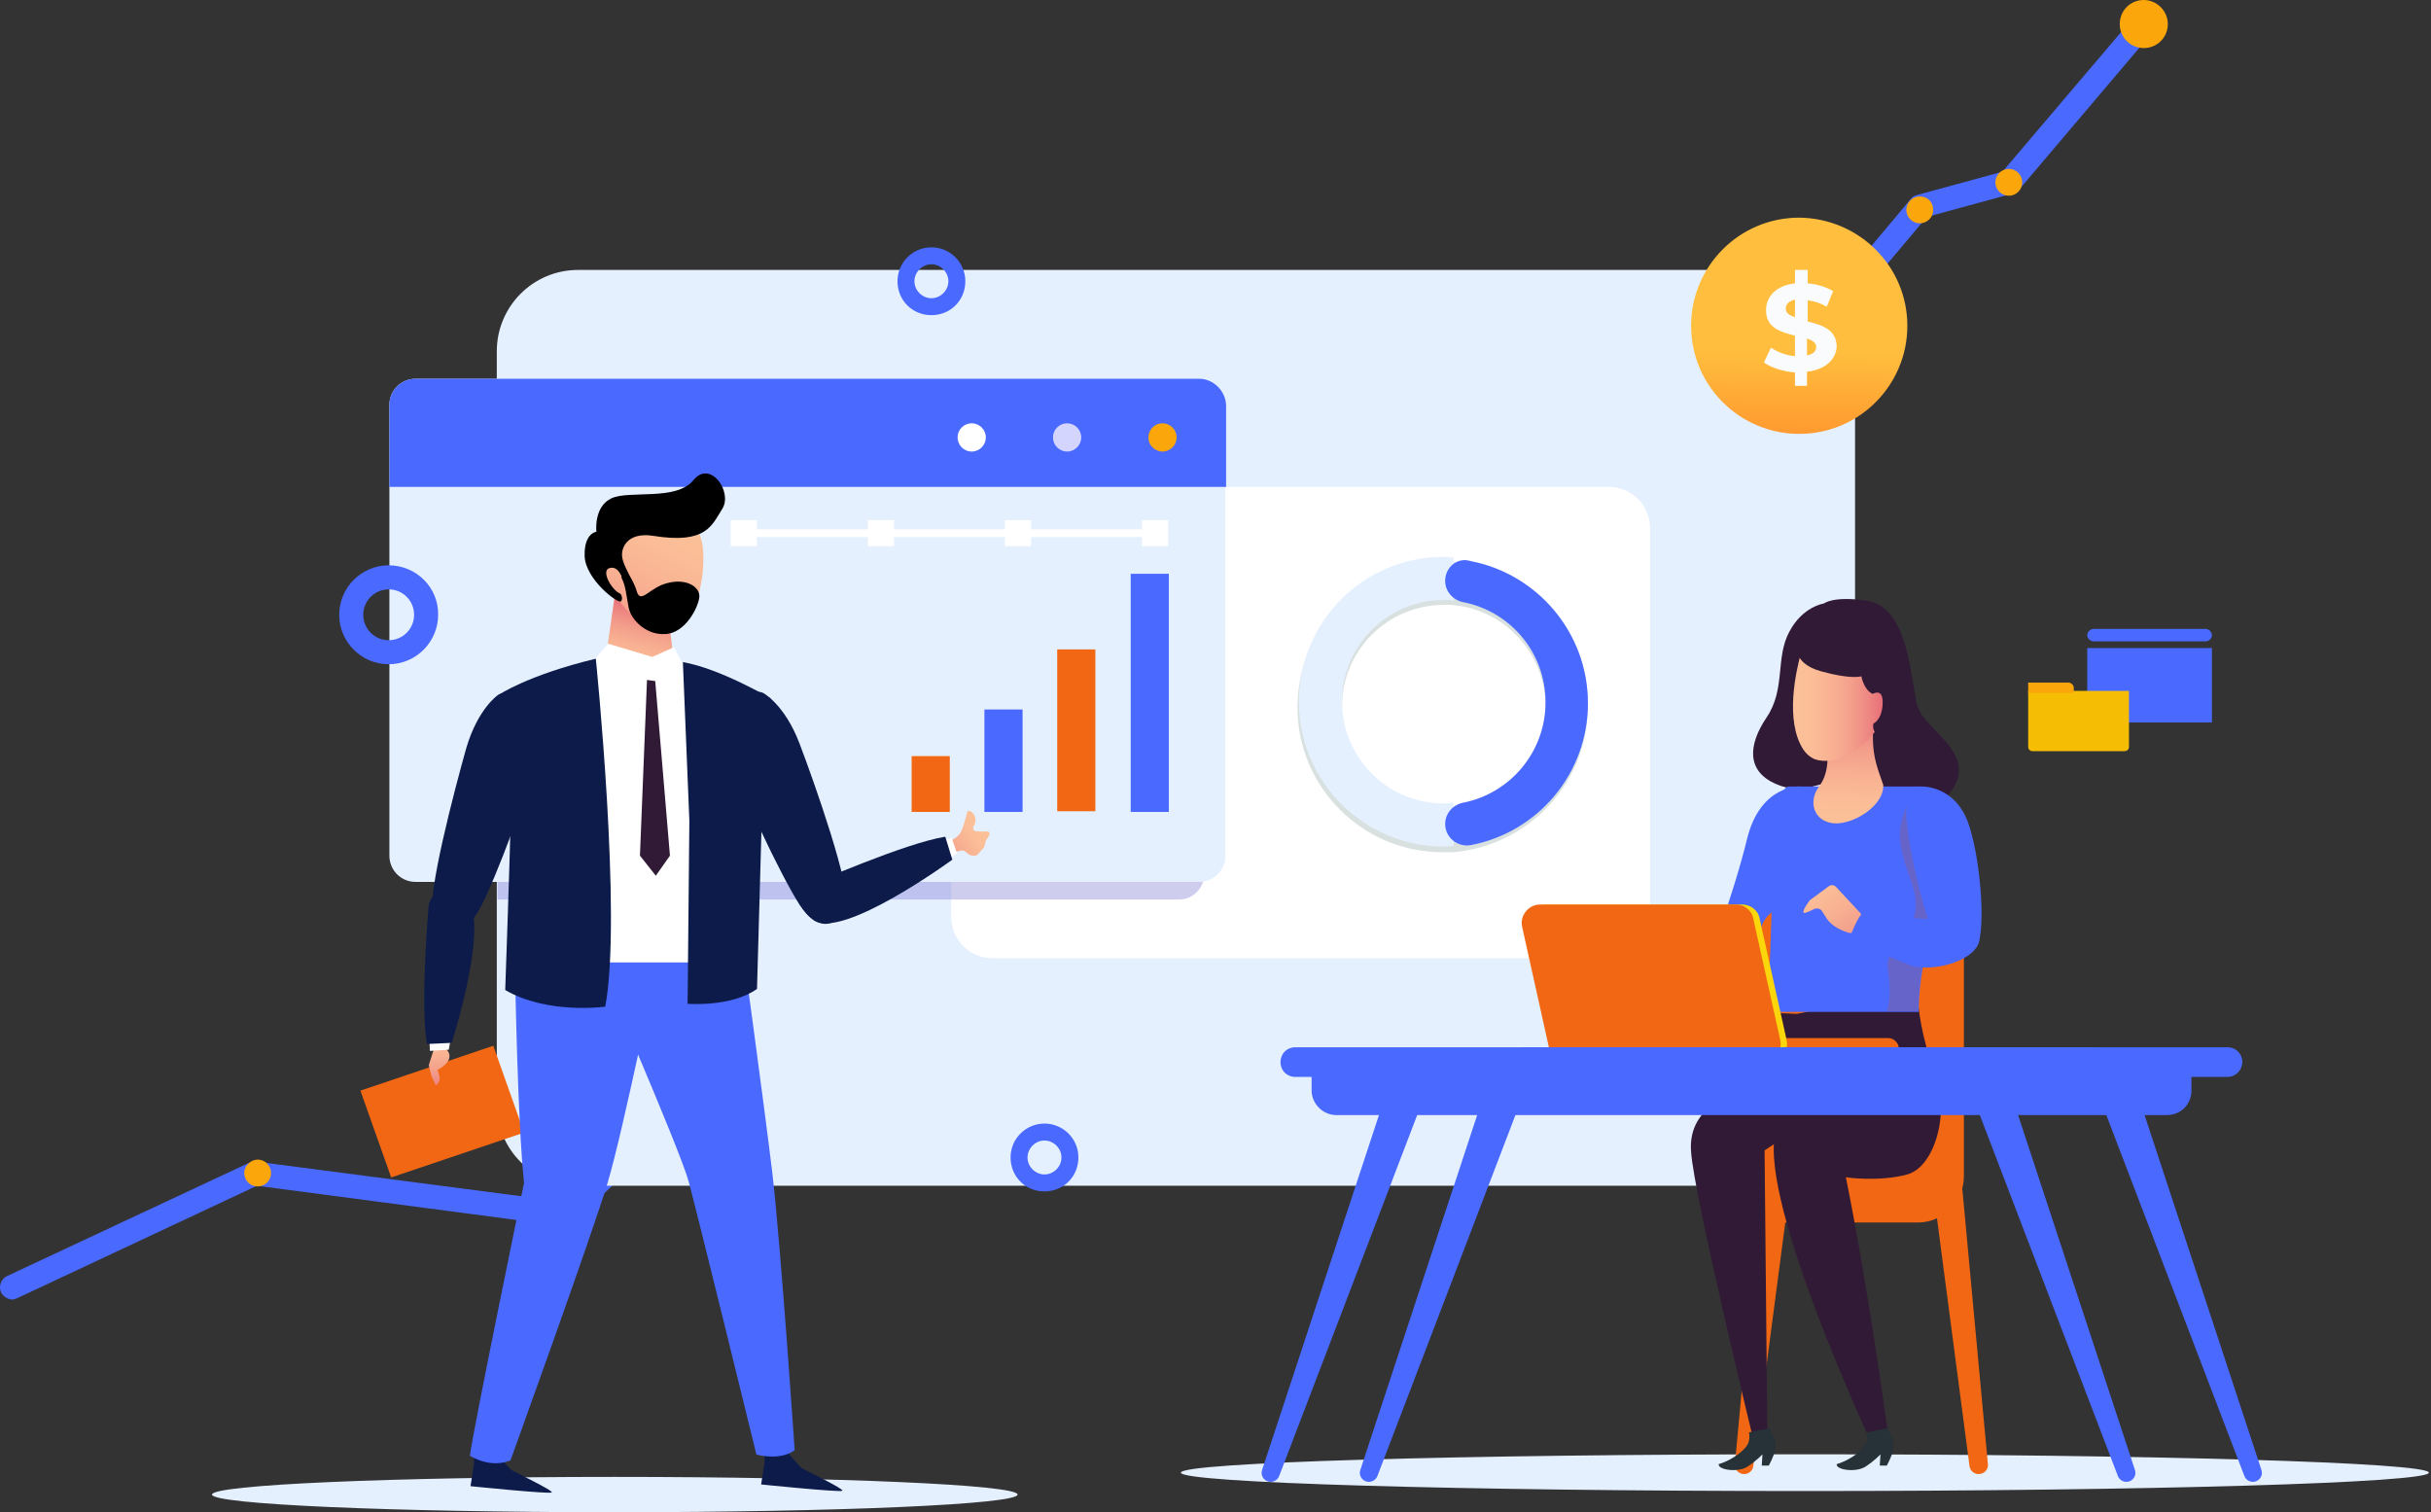 <?xml version="1.0" encoding="UTF-8"?> <svg xmlns="http://www.w3.org/2000/svg" width="344" height="214" viewBox="0 0 344 214" fill="none"><rect x="0" y="0" width="344" height="214" fill="#333333" stroke="none"/> <path d="M1.757 183.9C1.157 183.9 0.457 183.5 0.157 182.9C-0.243 182 0.157 181 0.957 180.6L35.357 164.5C35.657 164.4 35.957 164.3 36.357 164.4L79.257 170L111.957 139.5C112.357 139.1 112.857 139 113.457 139.1L138.857 143.5L193.357 70.8C193.557 70.6 193.757 70.4 193.957 70.3L227.257 54.2C227.557 54.1 227.857 54 228.257 54L246.857 56.2L270.357 28.2C270.557 27.9 270.857 27.7 271.257 27.6L283.357 24.3L302.557 1.7C303.157 1 304.257 0.9 304.957 1.5C305.657 2.1 305.757 3.2 305.157 3.9L285.657 26.9C285.457 27.2 285.157 27.4 284.757 27.4L272.657 30.7L248.857 59C248.457 59.4 247.957 59.7 247.357 59.6L228.357 57.4L195.857 73.1L140.957 146.3C140.557 146.8 139.957 147.1 139.257 147L113.657 142.6L80.957 173.1C80.557 173.4 80.057 173.6 79.557 173.5L36.357 167.8L2.457 183.7C2.157 183.8 1.957 183.9 1.757 183.9Z" fill="#4A69FF"></path> <path d="M38.357 166C38.357 167.1 37.457 167.9 36.457 167.9C35.357 167.9 34.557 167 34.557 166C34.557 165 35.457 164.1 36.457 164.1C37.557 164.1 38.357 165 38.357 166Z" fill="#FBA60B"></path> <path d="M81.257 171.8C81.257 172.9 80.357 173.7 79.357 173.7C78.257 173.7 77.457 172.8 77.457 171.8C77.457 170.8 78.357 169.9 79.357 169.9C80.457 169.9 81.257 170.7 81.257 171.8Z" fill="#FBA60B"></path> <path d="M248.857 58C248.857 59.1 247.957 59.9 246.957 59.9C245.857 59.9 245.057 59 245.057 58C245.057 57 245.957 56.1 246.957 56.1C248.057 56.1 248.857 57 248.857 58Z" fill="#FBA60B"></path> <path d="M273.557 29.7C273.557 30.8 272.657 31.6 271.657 31.6C270.557 31.6 269.757 30.7 269.757 29.7C269.757 28.6 270.657 27.8 271.657 27.8C272.757 27.8 273.557 28.6 273.557 29.7Z" fill="#FBA60B"></path> <path d="M284.257 27.7C285.307 27.7 286.157 26.849 286.157 25.8C286.157 24.751 285.307 23.9 284.257 23.9C283.208 23.9 282.357 24.751 282.357 25.8C282.357 26.849 283.208 27.7 284.257 27.7Z" fill="#FBA60B"></path> <path d="M306.757 3.4C306.757 5.3 305.257 6.8 303.357 6.8C301.457 6.8 299.957 5.3 299.957 3.4C299.957 1.5 301.457 0 303.357 0C305.157 0 306.757 1.5 306.757 3.4Z" fill="#FBA60B"></path> <path d="M87 214C118.48 214 144 212.881 144 211.5C144 210.119 118.48 209 87 209C55.52 209 30 210.119 30 211.5C30 212.881 55.52 214 87 214Z" fill="#E5F0FF"></path> <path d="M255.4 211C304.166 211 343.7 209.836 343.7 208.4C343.7 206.964 304.166 205.8 255.4 205.8C206.633 205.8 167.1 206.964 167.1 208.4C167.1 209.836 206.633 211 255.4 211Z" fill="#E5F0FF"></path> <path d="M251.1 167.8H81.8C75.5 167.8 70.3 162.7 70.3 156.3V49.7C70.3 43.4 75.4 38.2 81.8 38.2H251C257.3 38.2 262.5 43.3 262.5 49.7V156.4C262.6 162.7 257.4 167.8 251.1 167.8Z" fill="#E5F0FF"></path> <path d="M227.6 135.6H140.5C137.2 135.6 134.6 133 134.6 129.7V74.8C134.6 71.5 137.2 68.9 140.5 68.9H227.6C230.9 68.9 233.5 71.5 233.5 74.8V129.7C233.5 133 230.9 135.6 227.6 135.6Z" fill="white"></path> <path opacity="0.36" d="M166.8 58.2H70.4V127.3H166.8C168.8 127.3 170.4 125.7 170.4 123.7V61.7C170.3 59.8 168.7 58.2 166.8 58.2Z" fill="#7875D0"></path> <path d="M269.9 46.1C269.9 54.5 263.1 61.4 254.6 61.4C246.2 61.4 239.3 54.6 239.3 46.1C239.3 37.7 246.1 30.8 254.6 30.8C263.1 30.9 269.9 37.7 269.9 46.1Z" fill="url(#paint0_linear)"></path> <path d="M255.7 52.6V54.6H254V52.7C252.3 52.6 250.6 52 249.6 51.3L250.6 49.2C251.5 49.8 252.7 50.3 254 50.4V47.5C252 47 249.9 46.4 249.9 43.9C249.9 42 251.3 40.4 254 40.1V38.2H255.8V40.1C257.1 40.2 258.4 40.6 259.4 41.2L258.5 43.4C257.6 42.9 256.7 42.6 255.8 42.5V45.5C257.8 46 259.9 46.6 259.9 49.1C259.8 50.7 258.5 52.3 255.7 52.6ZM254 44.9V42.4C253.1 42.6 252.7 43.1 252.7 43.7C252.7 44.3 253.2 44.6 254 44.9ZM257 49.1C257 48.5 256.5 48.2 255.7 47.9V50.3C256.6 50.1 257 49.7 257 49.1Z" fill="#F9FBFC"></path> <path d="M224.7 100C224.7 89.2 216.3 80.3 205.6 79.6C205.6 79.6 205.6 79.6 205.5 79.6C205.4 79.6 205.4 79.6 205.3 79.6C204.9 79.6 204.5 79.6 204.1 79.6C192.8 79.6 183.6 88.8 183.6 100.1C183.6 111.4 192.8 120.6 204.1 120.6C204.5 120.6 204.9 120.6 205.3 120.6C205.4 120.6 205.4 120.6 205.5 120.6C205.5 120.6 205.5 120.6 205.6 120.6C216.3 119.7 224.7 110.8 224.7 100ZM205.3 114.4C205.2 114.4 205.2 114.4 205.3 114.4C205 114.4 204.8 114.4 204.5 114.4C204.4 114.4 204.3 114.4 204.3 114.4C196.3 114.4 189.9 107.9 189.9 100C189.9 92 196.4 85.6 204.3 85.6C204.4 85.6 204.5 85.6 204.5 85.6C204.7 85.6 205 85.6 205.2 85.6C205.2 85.6 205.2 85.6 205.3 85.6C212.8 86.1 218.7 92.4 218.7 100C218.7 107.6 212.8 113.9 205.3 114.4Z" fill="#D8E0E0"></path> <path d="M183.8 99.3C183.8 110.6 193 119.8 204.3 119.8C204.8 119.8 205.3 119.8 205.7 119.7V113.6C205.2 113.6 204.8 113.7 204.3 113.7C196.3 113.7 189.9 107.2 189.9 99.3C189.9 91.3 196.4 84.9 204.3 84.9C204.8 84.9 205.3 84.9 205.7 85V78.9C205.2 78.9 204.8 78.8 204.3 78.8C192.9 78.8 183.8 88 183.8 99.3Z" fill="#E5F0FF"></path> <path d="M204.5 82.2C204.5 83.7 205.6 84.9 207 85.2C213.7 86.5 218.7 92.3 218.7 99.4C218.7 106.4 213.7 112.3 207 113.6C205.6 113.9 204.5 115.1 204.5 116.6C204.5 118.5 206.2 119.9 208.1 119.6C217.6 117.8 224.7 109.5 224.7 99.5C224.7 89.5 217.5 81.2 208.1 79.4C206.2 78.8 204.5 80.3 204.5 82.2Z" fill="#4A69FF"></path> <path d="M258.1 85.4C258.1 85.4 255.1 85.8 253.2 89.4C251.2 93.1 252.7 97.5 250 101.5C247.3 105.5 247.2 109.1 251.2 110.9C255.2 112.7 257.4 110.5 259.9 110.7C262.3 110.9 269.9 117.8 274.4 113.8C281.8 107.2 272.3 103.7 271.3 99.8C270.3 95.9 270.1 85.8 264.1 85C259.4 84.3 258.1 85.4 258.1 85.4Z" fill="#311A35"></path> <path d="M253.099 169.4L248.099 207.5C247.999 208.1 247.499 208.6 246.799 208.6C245.999 208.6 245.399 207.9 245.499 207.2L249.299 166.3L253.099 169.4Z" fill="#F26713"></path> <path d="M254.799 111.3C254.799 111.3 249.099 110.9 247.199 118.8C245.299 126.7 240.399 139.9 240.399 139.9L247.199 139.5L256.799 116.1L254.799 111.3Z" fill="#4A69FF"></path> <path d="M271.399 173H249.199V131.7C249.199 128.5 256.099 125.9 259.299 125.9H272.099C275.299 125.9 277.899 128.5 277.899 131.7V166.5C277.899 170 274.999 173 271.399 173Z" fill="#F26713"></path> <path d="M271.3 139.9C271.3 139.9 271.3 140.1 271.3 140.6C271.4 142.3 271.9 147 273.7 151.4C276 156.9 274 165 269.9 166.2C265.8 167.3 261.2 166.6 261.2 166.6C261.2 166.6 264.2 180.9 267.4 204.6H265C265 204.6 249 170.5 251.2 160.4C253.1 158.1 257 155.8 257 155.8L252.3 143.9" fill="#311A35"></path> <path d="M253.1 111.3H271.8C271.8 111.3 276.4 111.6 276.7 117.3C277 123 271.5 132.6 271.5 143.2H250.2L250.7 128.8C250.7 128.8 248.3 126.1 248 123.4C247.7 120.7 251.8 111.3 253.1 111.3Z" fill="#4A69FF"></path> <path d="M245.499 143.1L244.799 155.1C244.799 155.1 238.799 156.8 239.299 163C239.699 169.2 248.199 204.1 248.199 204.1H250.099L249.699 162.8L260.099 155.8L259.199 143.7L245.499 143.1Z" fill="#311A35"></path> <path d="M262.299 131.9C262.099 132 261.899 132.1 261.599 132C260.899 131.8 259.299 131.2 258.499 130L257.799 128.9C257.599 128.6 257.199 128.5 256.799 128.6C256.199 128.9 255.199 129.4 255.199 129.1C255.099 128.7 256.099 127.4 256.099 127.4L258.799 125.4C259.099 125.2 259.499 125.2 259.799 125.5L262.499 128.4L263.699 129.7C263.999 130 263.899 130.5 263.599 130.8L262.299 131.9Z" fill="url(#paint1_linear)"></path> <path d="M273.699 169.4L278.699 207.5C278.799 208.1 279.299 208.6 279.999 208.6C280.799 208.6 281.399 207.9 281.299 207.2L277.499 166.3L273.699 169.4Z" fill="#F26713"></path> <path d="M267.199 149.9H241.899C241.099 149.9 240.399 149.2 240.399 148.4C240.399 147.6 241.099 146.9 241.899 146.9H267.199C267.999 146.9 268.699 147.6 268.699 148.4C268.699 149.2 267.999 149.9 267.199 149.9Z" fill="#F26713"></path> <path d="M250.3 150.3H222.6C221.4 150.3 220.3 149.5 220.1 148.3L216.3 131.2C215.9 129.6 217.2 128 218.8 128H246.5C247.7 128 248.8 128.8 249 130L252.8 147.1C253.2 148.7 252 150.3 250.3 150.3Z" fill="#FBD60B"></path> <path d="M249.399 150.3H221.699C220.499 150.3 219.399 149.5 219.199 148.3L215.399 131.2C214.999 129.6 216.299 128 217.899 128H245.599C246.799 128 247.899 128.8 248.099 130L251.899 147.1C252.299 148.7 251.099 150.3 249.399 150.3Z" fill="#F26713"></path> <path d="M270.699 151.8L275.499 156.6H279.699L299.699 208.9C299.899 209.4 300.399 209.7 300.899 209.7C301.799 209.7 302.399 208.8 302.099 208L283.299 150.9H271.999C271.899 150.9 270.999 152.1 270.699 151.8Z" fill="#4A69FF"></path> <path d="M288.6 151.8L293.4 156.6H297.6L317.6 208.9C317.8 209.4 318.3 209.7 318.8 209.7C319.7 209.7 320.3 208.8 320 208L301.2 150.9H289.9C289.8 150.9 288.9 152.1 288.6 151.8Z" fill="#4A69FF"></path> <path d="M223.9 151.8L219.1 156.6H214.9L194.9 208.9C194.7 209.4 194.2 209.7 193.7 209.7C192.8 209.7 192.2 208.8 192.5 208L211.3 150.9H222.6C222.7 150.9 223.6 152.1 223.9 151.8Z" fill="#4A69FF"></path> <path d="M209.9 151.8L205.1 156.6H201L181 208.9C180.8 209.4 180.3 209.7 179.8 209.7C178.9 209.7 178.3 208.8 178.6 208L197.4 150.9H208.7C208.8 150.9 209.6 152.1 209.9 151.8Z" fill="#4A69FF"></path> <path d="M306.6 157.8H189.1C187.2 157.8 185.6 156.2 185.6 154.3V151.2H310.1V154.3C310.1 156.3 308.6 157.8 306.6 157.8Z" fill="#4A69FF"></path> <path d="M315.199 152.4H215.599C214.399 152.4 213.499 151.5 213.499 150.3C213.499 149.1 214.399 148.2 215.599 148.2H315.199C316.399 148.2 317.299 149.1 317.299 150.3C317.299 151.4 316.399 152.4 315.199 152.4Z" fill="#4A69FF"></path> <path d="M296.499 152.4H183.299C182.099 152.4 181.199 151.5 181.199 150.3C181.199 149.1 182.099 148.2 183.299 148.2H296.499C297.699 148.2 298.599 149.1 298.599 150.3C298.599 151.4 297.699 152.4 296.499 152.4Z" fill="#4A69FF"></path> <path d="M258.499 106C258.499 106 259.099 109.1 257.399 111.3C255.799 113.5 256.699 116.2 259.399 116.5C262.099 116.8 266.599 114.1 266.499 111.1C265.499 108.2 264.799 106.7 265.099 102.5L258.499 106Z" fill="url(#paint2_linear)"></path> <path d="M254.8 92.6C254.2 94.8 252.5 102 255.2 106.1C255.6 106.7 256.1 107.1 256.7 107.4C260.4 108.8 265.8 104.5 266.7 100.8C267.7 96.8 266.7 91 263.9 89.7C261.3 88.5 257.6 89 255.6 91.2C255.2 91.5 254.9 92 254.8 92.6Z" fill="url(#paint3_linear)"></path> <path d="M254.3 90.8C254.3 90.8 253.3 93.8 257.7 95C262 96.2 263.4 95.7 263.4 95.7C263.4 95.7 263.7 97.6 265 98.2C265 98.2 266.3 97.4 266.4 99.1C266.5 100.7 265.9 102 265.1 102.4C265.1 102.4 264.8 103.5 265.8 104C266.8 104.6 268.6 102.5 269.1 99.3C269.6 96.1 269.6 93.1 267.4 90.5C265.2 87.9 262.8 87.1 260 87.5C257.2 88 255.5 88.6 254.3 90.8Z" fill="#311A35"></path> <path d="M271.4 143.1C271.4 132.5 276.9 122.9 276.6 117.2C276.4 114 274.9 112.5 273.6 111.8L270.9 112.2C270.9 112.2 268.2 115.6 269 119.9C269.8 124.1 271.7 126.3 270.9 129.5C270.1 132.7 266.8 134.9 267.1 136.7C267.3 138.2 267.7 140.9 267 143.1H271.4Z" fill="#6764C9"></path> <path d="M271.799 111.3C271.799 111.3 276.699 111 278.599 116.7C280.499 122.4 280.999 132.9 279.599 134.1C278.199 135.2 274.699 135.4 273.299 131.5C271.899 127.6 270.399 121.4 269.899 117C269.199 112.5 270.899 111.6 271.799 111.3Z" fill="#4A69FF"></path> <path d="M261.699 132.8C261.699 132.8 262.899 129.6 263.599 129.2C264.299 128.9 273.299 130.8 275.499 129.7C277.699 128.6 280.099 129.6 280.099 132.7C280.099 135.9 273.499 137.7 270.299 136.6C267.199 135.4 261.699 132.8 261.699 132.8Z" fill="#4A69FF"></path> <path d="M250.4 202.1L247.5 202.7C247.5 202.7 247.7 203.7 247.3 204.4C246.9 205.2 245.2 206.6 243.2 207.2C243.1 208 245.8 208.4 247.2 207.6C248.6 206.7 249.4 205.8 249.4 205.8L249.3 207.4H250.3C250.3 207.4 251 206.1 251.2 205.2C251.4 204.3 250.9 203.2 250.9 203.2L250.4 202.1Z" fill="#263238"></path> <path d="M267.099 202.1L264.199 202.7C264.199 202.7 264.399 203.7 263.999 204.4C263.599 205.2 261.899 206.6 259.899 207.2C259.799 208 262.499 208.4 263.899 207.6C265.299 206.7 266.099 205.8 266.099 205.8L265.999 207.4H266.999C266.999 207.4 267.699 206.1 267.899 205.2C268.099 204.3 267.599 203.2 267.599 203.2L267.099 202.1Z" fill="#263238"></path> <path d="M169.7 124.8H58.8C56.7 124.8 55.1 123.1 55.1 121.1V57.3C55.1 55.2 56.8 53.6 58.8 53.6H169.7C171.8 53.6 173.4 55.3 173.4 57.3V121.1C173.4 123.2 171.7 124.8 169.7 124.8Z" fill="#E5F0FF"></path> <path d="M169.7 53.6H58.8C56.7 53.6 55.1 55.3 55.1 57.3V68.9H173.5V57.3C173.4 55.3 171.7 53.6 169.7 53.6Z" fill="#4A69FF"></path> <path d="M134.4 107H129V114.9H134.4V107Z" fill="#F26713"></path> <path d="M144.7 100.4H139.3V114.9H144.7V100.4Z" fill="#4A69FF"></path> <path d="M155 91.9H149.6V114.8H155V91.9Z" fill="#F26713"></path> <path d="M165.4 81.2H160V114.9H165.4V81.2Z" fill="#4A69FF"></path> <path d="M313 91.707H295.359V102.24H313V91.707Z" fill="#4A69FF"></path> <path d="M312.078 89H296.281C295.79 89 295.359 89.412 295.359 89.883C295.359 90.353 295.79 90.765 296.281 90.765H312.078C312.57 90.765 313 90.353 313 89.883C313 89.412 312.57 89 312.078 89Z" fill="#4A69FF"></path> <path d="M300.646 106.3H287.615C287.307 106.3 287 106.064 287 105.711V97.768H301.26V105.711C301.26 106.064 300.953 106.3 300.646 106.3Z" fill="#F5BE05"></path> <path d="M293.454 98.062H287V96.591H292.655C293.085 96.591 293.454 96.944 293.454 97.356V98.062Z" fill="#FBA60B"></path> <path d="M107.1 73.6H103.4V77.3H107.1V73.6Z" fill="white"></path> <path d="M126.501 73.6H122.801V77.3H126.501V73.6Z" fill="white"></path> <path d="M145.9 73.6H142.2V77.3H145.9V73.6Z" fill="white"></path> <path d="M165.301 73.6H161.601V77.3H165.301V73.6Z" fill="white"></path> <path d="M163.501 74.9H105.301V76H163.501V74.9Z" fill="white"></path> <path d="M139.5 61.9C139.5 63 138.6 63.9 137.5 63.9C136.4 63.9 135.5 63 135.5 61.9C135.5 60.8 136.4 59.9 137.5 59.9C138.6 59.9 139.5 60.8 139.5 61.9Z" fill="white"></path> <path d="M153 61.9C153 63 152.1 63.9 151 63.9C149.9 63.9 149 63 149 61.9C149 60.8 149.9 59.9 151 59.9C152.1 59.9 153 60.8 153 61.9Z" fill="#D3D5FF"></path> <path d="M166.5 61.9C166.5 63 165.6 63.9 164.5 63.9C163.4 63.9 162.5 63 162.5 61.9C162.5 60.8 163.4 59.9 164.5 59.9C165.6 59.9 166.5 60.8 166.5 61.9Z" fill="#FBA60B"></path> <path d="M134.343 119.054C134.343 119.054 135.591 118.567 136.008 117.673C136.424 116.779 136.923 114.747 136.923 114.747C136.923 114.747 137.756 114.666 138.006 115.722C138.172 116.779 137.506 116.941 137.756 117.429C138.089 117.917 139.92 117.429 140.004 117.835C140.087 118.242 139.837 118.485 139.587 118.811C139.338 119.217 139.504 119.704 139.005 120.192C138.505 120.68 138.422 121.167 137.673 121.086C136.923 121.086 136.674 120.273 136.091 120.355C135.508 120.436 134.842 120.68 134.842 120.68L134.343 119.054Z" fill="url(#paint4_linear)"></path> <path d="M74.158 160.277L69.804 147.989L51 154.338L55.354 166.626L74.158 160.277Z" fill="#F26713"></path> <path d="M61.418 148.391L60.669 150.747L61.085 152.373L61.668 153.592C61.668 153.592 62.417 153.185 62.167 152.291C61.918 151.397 61.918 151.397 61.918 151.397C61.918 151.397 63.416 150.666 63.583 149.691C63.749 148.716 62.917 148.391 62.917 148.391L62.75 147.903L61.418 148.391Z" fill="url(#paint5_linear)"></path> <path d="M111.116 205.113C111.116 205.113 113.114 207.551 113.53 207.795C113.863 208.039 119.524 210.721 119.191 210.964C118.858 211.208 107.703 210.07 107.703 210.07L108.203 206.901L108.119 205.276L111.116 205.113Z" fill="#0D1B4A"></path> <path d="M69.992 205.357C69.992 205.357 71.99 207.795 72.406 208.039C72.739 208.282 78.4 210.964 78.067 211.208C77.734 211.452 66.579 210.314 66.579 210.314L67.079 207.145L66.995 205.519L69.992 205.357Z" fill="#0D1B4A"></path> <path d="M104.79 131.975C104.79 131.975 107.954 154.973 109.286 165.944C110.534 176.833 112.449 205.194 112.449 205.194C112.449 205.194 110.867 206.739 107.038 205.845C107.038 205.845 98.713 171.876 97.464 167.244C96.216 162.612 83.728 133.926 83.728 133.926L104.79 131.975Z" fill="#4A69FF"></path> <path d="M72.906 138.476C72.906 138.476 73.239 158.711 74.155 167.406C74.155 167.406 66.829 202.919 66.496 206.007C66.496 206.007 69.326 207.876 72.24 206.657C72.24 206.657 83.728 174.883 85.976 167.406C88.224 159.93 93.635 133.438 93.635 133.438C93.635 133.438 82.48 128.481 74.821 132.219C74.821 132.3 72.573 133.519 72.906 138.476Z" fill="#4A69FF"></path> <path d="M94.134 83.704L95.382 93.7H85.643L87.391 81.51L94.134 83.704Z" fill="url(#paint6_linear)"></path> <path d="M84.728 78.91C85.144 82.892 90.389 89.799 94.468 89.393C98.547 88.987 99.879 81.51 99.463 77.528C99.047 73.546 95.467 70.621 91.388 71.027C87.309 71.433 84.312 74.928 84.728 78.91Z" fill="url(#paint7_linear)"></path> <path d="M84.394 75.253C84.394 75.253 83.978 71.758 86.476 70.54C88.973 69.32 95.716 70.946 98.13 67.939C100.544 65.013 103.708 69.645 102.209 72.002C100.711 74.359 99.962 77.041 92.386 75.822C88.64 75.253 87.808 77.691 88.057 78.91C88.224 80.129 89.556 82.079 89.556 82.567C89.556 83.054 88.723 83.054 88.474 82.648C88.141 82.242 87.724 80.047 86.309 80.372C84.894 80.698 86.642 83.623 87.808 84.029C87.808 84.029 88.224 84.598 87.891 85.086C87.558 85.573 82.813 81.998 82.729 78.666C82.646 75.415 84.394 75.253 84.394 75.253Z" fill="black"></path> <path d="M95.382 91.587L92.302 92.968L86.059 91.099L84.227 93.212C84.227 93.212 72.156 97.682 71.907 98.82C71.657 99.957 77.9 133.601 77.9 133.601V136.201H105.372L106.787 98.576L96.465 93.7L95.382 91.587Z" fill="white"></path> <path d="M84.311 93.212C84.311 93.212 88.057 129.862 85.643 142.458C85.643 142.458 77.485 143.596 71.491 140.102C71.491 140.102 72.24 118.892 72.24 116.291C72.24 113.691 70.575 98.332 70.575 98.332C70.575 98.332 74.571 95.569 84.311 93.212Z" fill="#0D1B4A"></path> <path d="M96.632 93.7L97.548 116.129L97.298 142.052C97.298 142.052 103.541 142.54 107.121 139.939L107.87 113.284L109.036 98.819C109.036 98.819 101.876 94.594 96.632 93.7Z" fill="#0D1B4A"></path> <path d="M88.807 81.185C88.807 81.185 89.64 82.079 90.139 83.785C90.722 85.492 91.971 83.054 94.551 82.485C97.132 81.835 99.047 83.054 98.963 84.436C98.88 85.817 97.049 89.555 94.218 89.718C91.471 89.962 89.307 87.686 88.974 86.061C88.641 84.436 88.558 82.892 87.975 81.835C87.808 80.86 88.807 81.185 88.807 81.185Z" fill="black"></path> <path d="M92.719 96.382L94.8 121.086L92.802 123.93L90.555 121.086L91.554 96.219L92.719 96.382Z" fill="#311A35"></path> <path d="M70.492 98.332C70.492 98.332 67.661 100.201 65.996 105.808C64.415 111.416 60.252 127.1 61.334 129.456C62.417 131.813 65.497 133.032 67.911 128.562C70.325 124.012 74.904 111.578 76.069 106.458C77.235 101.258 72.406 97.113 70.492 98.332Z" fill="#0D1B4A"></path> <path d="M108.037 98.088C108.037 98.088 111.033 99.713 113.115 105.158C115.196 110.603 120.607 125.962 119.691 128.399C118.776 130.837 115.862 132.3 113.115 127.993C110.368 123.686 104.707 111.659 103.125 106.621C101.627 101.582 106.039 96.95 108.037 98.088Z" fill="#0D1B4A"></path> <path d="M60.752 146.928L60.835 148.716L63.499 148.553L63.832 146.765L60.752 146.928Z" fill="white"></path> <path d="M60.668 127.993C60.668 127.993 59.42 142.215 60.419 147.741L63.915 147.578C63.915 147.578 69.826 129.294 65.58 126.612C62.749 124.824 61.168 126.368 60.668 127.993Z" fill="#0D1B4A"></path> <path d="M133.178 119.054L134.676 118.567L135.425 120.761L134.01 121.655L133.178 119.054Z" fill="white"></path> <path d="M114.78 125.149C114.78 125.149 128.1 119.298 133.761 118.404L134.76 121.655C134.76 121.655 119.109 133.113 115.113 130.187C112.366 128.075 113.365 126.124 114.78 125.149Z" fill="#0D1B4A"></path> <path d="M54.999 80C51.147 80 48 83.147 48 87C48 90.853 51.147 94 54.999 94C58.852 94 61.999 90.853 61.999 87C62.063 83.147 58.917 80 54.999 80ZM54.999 90.596C53.009 90.596 51.403 88.991 51.403 87C51.403 85.009 53.009 83.404 54.999 83.404C56.99 83.404 58.596 85.009 58.596 87C58.596 88.991 56.99 90.596 54.999 90.596Z" fill="#4A69FF"></path> <path d="M147.8 159C145.2 159 143 161.1 143 163.8C143 166.5 145.1 168.6 147.8 168.6C150.5 168.6 152.6 166.5 152.6 163.8C152.6 161.1 150.4 159 147.8 159ZM147.8 166.2C146.5 166.2 145.4 165.1 145.4 163.8C145.4 162.5 146.5 161.4 147.8 161.4C149.1 161.4 150.2 162.5 150.2 163.8C150.2 165.1 149.1 166.2 147.8 166.2Z" fill="#4A69FF"></path> <path d="M131.8 35C129.2 35 127 37.1 127 39.8C127 42.5 129.1 44.6 131.8 44.6C134.5 44.6 136.6 42.5 136.6 39.8C136.6 37.1 134.4 35 131.8 35ZM131.8 42.2C130.5 42.2 129.4 41.1 129.4 39.8C129.4 38.5 130.5 37.4 131.8 37.4C133.1 37.4 134.2 38.5 134.2 39.8C134.2 41.1 133.1 42.2 131.8 42.2Z" fill="#4A69FF"></path> <defs> <linearGradient id="paint0_linear" x1="254.241" y1="88.134" x2="254.624" y2="49.828" gradientUnits="userSpaceOnUse"> <stop stop-color="#FF6B1F"></stop> <stop offset="0.189" stop-color="#FF7121"></stop> <stop offset="0.447" stop-color="#FF8328"></stop> <stop offset="0.743" stop-color="#FF9F32"></stop> <stop offset="1" stop-color="#FFBE3D"></stop> </linearGradient> <linearGradient id="paint1_linear" x1="255.158" y1="123.248" x2="265.006" y2="137.664" gradientUnits="userSpaceOnUse"> <stop stop-color="#FCC198"></stop> <stop offset="0.214" stop-color="#FBBD97"></stop> <stop offset="0.424" stop-color="#F8B192"></stop> <stop offset="0.632" stop-color="#F39E8B"></stop> <stop offset="0.839" stop-color="#ED8280"></stop> <stop offset="1" stop-color="#E66776"></stop> </linearGradient> <linearGradient id="paint2_linear" x1="261.375" y1="117.082" x2="261.95" y2="99.653" gradientUnits="userSpaceOnUse"> <stop stop-color="#FCC198"></stop> <stop offset="0.214" stop-color="#FBBD97"></stop> <stop offset="0.424" stop-color="#F8B192"></stop> <stop offset="0.632" stop-color="#F39E8B"></stop> <stop offset="0.839" stop-color="#ED8280"></stop> <stop offset="1" stop-color="#E66776"></stop> </linearGradient> <linearGradient id="paint3_linear" x1="253.648" y1="98.289" x2="267.034" y2="98.289" gradientUnits="userSpaceOnUse"> <stop stop-color="#FCC198"></stop> <stop offset="0.214" stop-color="#FBBD97"></stop> <stop offset="0.424" stop-color="#F8B192"></stop> <stop offset="0.632" stop-color="#F39E8B"></stop> <stop offset="0.839" stop-color="#ED8280"></stop> <stop offset="1" stop-color="#E66776"></stop> </linearGradient> <linearGradient id="paint4_linear" x1="139.224" y1="116.901" x2="131.221" y2="122.11" gradientUnits="userSpaceOnUse"> <stop stop-color="#FCC198"></stop> <stop offset="0.214" stop-color="#FBBD97"></stop> <stop offset="0.424" stop-color="#F8B192"></stop> <stop offset="0.632" stop-color="#F39E8B"></stop> <stop offset="0.839" stop-color="#ED8280"></stop> <stop offset="1" stop-color="#E66776"></stop> </linearGradient> <linearGradient id="paint5_linear" x1="61.974" y1="145.412" x2="62.454" y2="155.091" gradientUnits="userSpaceOnUse"> <stop stop-color="#FCC198"></stop> <stop offset="0.214" stop-color="#FBBD97"></stop> <stop offset="0.424" stop-color="#F8B192"></stop> <stop offset="0.632" stop-color="#F39E8B"></stop> <stop offset="0.839" stop-color="#ED8280"></stop> <stop offset="1" stop-color="#E66776"></stop> </linearGradient> <linearGradient id="paint6_linear" x1="89.364" y1="96.141" x2="91.877" y2="85.141" gradientUnits="userSpaceOnUse"> <stop stop-color="#FCC198"></stop> <stop offset="0.214" stop-color="#FBBD97"></stop> <stop offset="0.424" stop-color="#F8B192"></stop> <stop offset="0.632" stop-color="#F39E8B"></stop> <stop offset="0.839" stop-color="#ED8280"></stop> <stop offset="1" stop-color="#E66776"></stop> </linearGradient> <linearGradient id="paint7_linear" x1="96.726" y1="71.305" x2="83.095" y2="98.064" gradientUnits="userSpaceOnUse"> <stop stop-color="#FCC198"></stop> <stop offset="0.214" stop-color="#FBBD97"></stop> <stop offset="0.424" stop-color="#F8B192"></stop> <stop offset="0.632" stop-color="#F39E8B"></stop> <stop offset="0.839" stop-color="#ED8280"></stop> <stop offset="1" stop-color="#E66776"></stop> </linearGradient> </defs> </svg> 